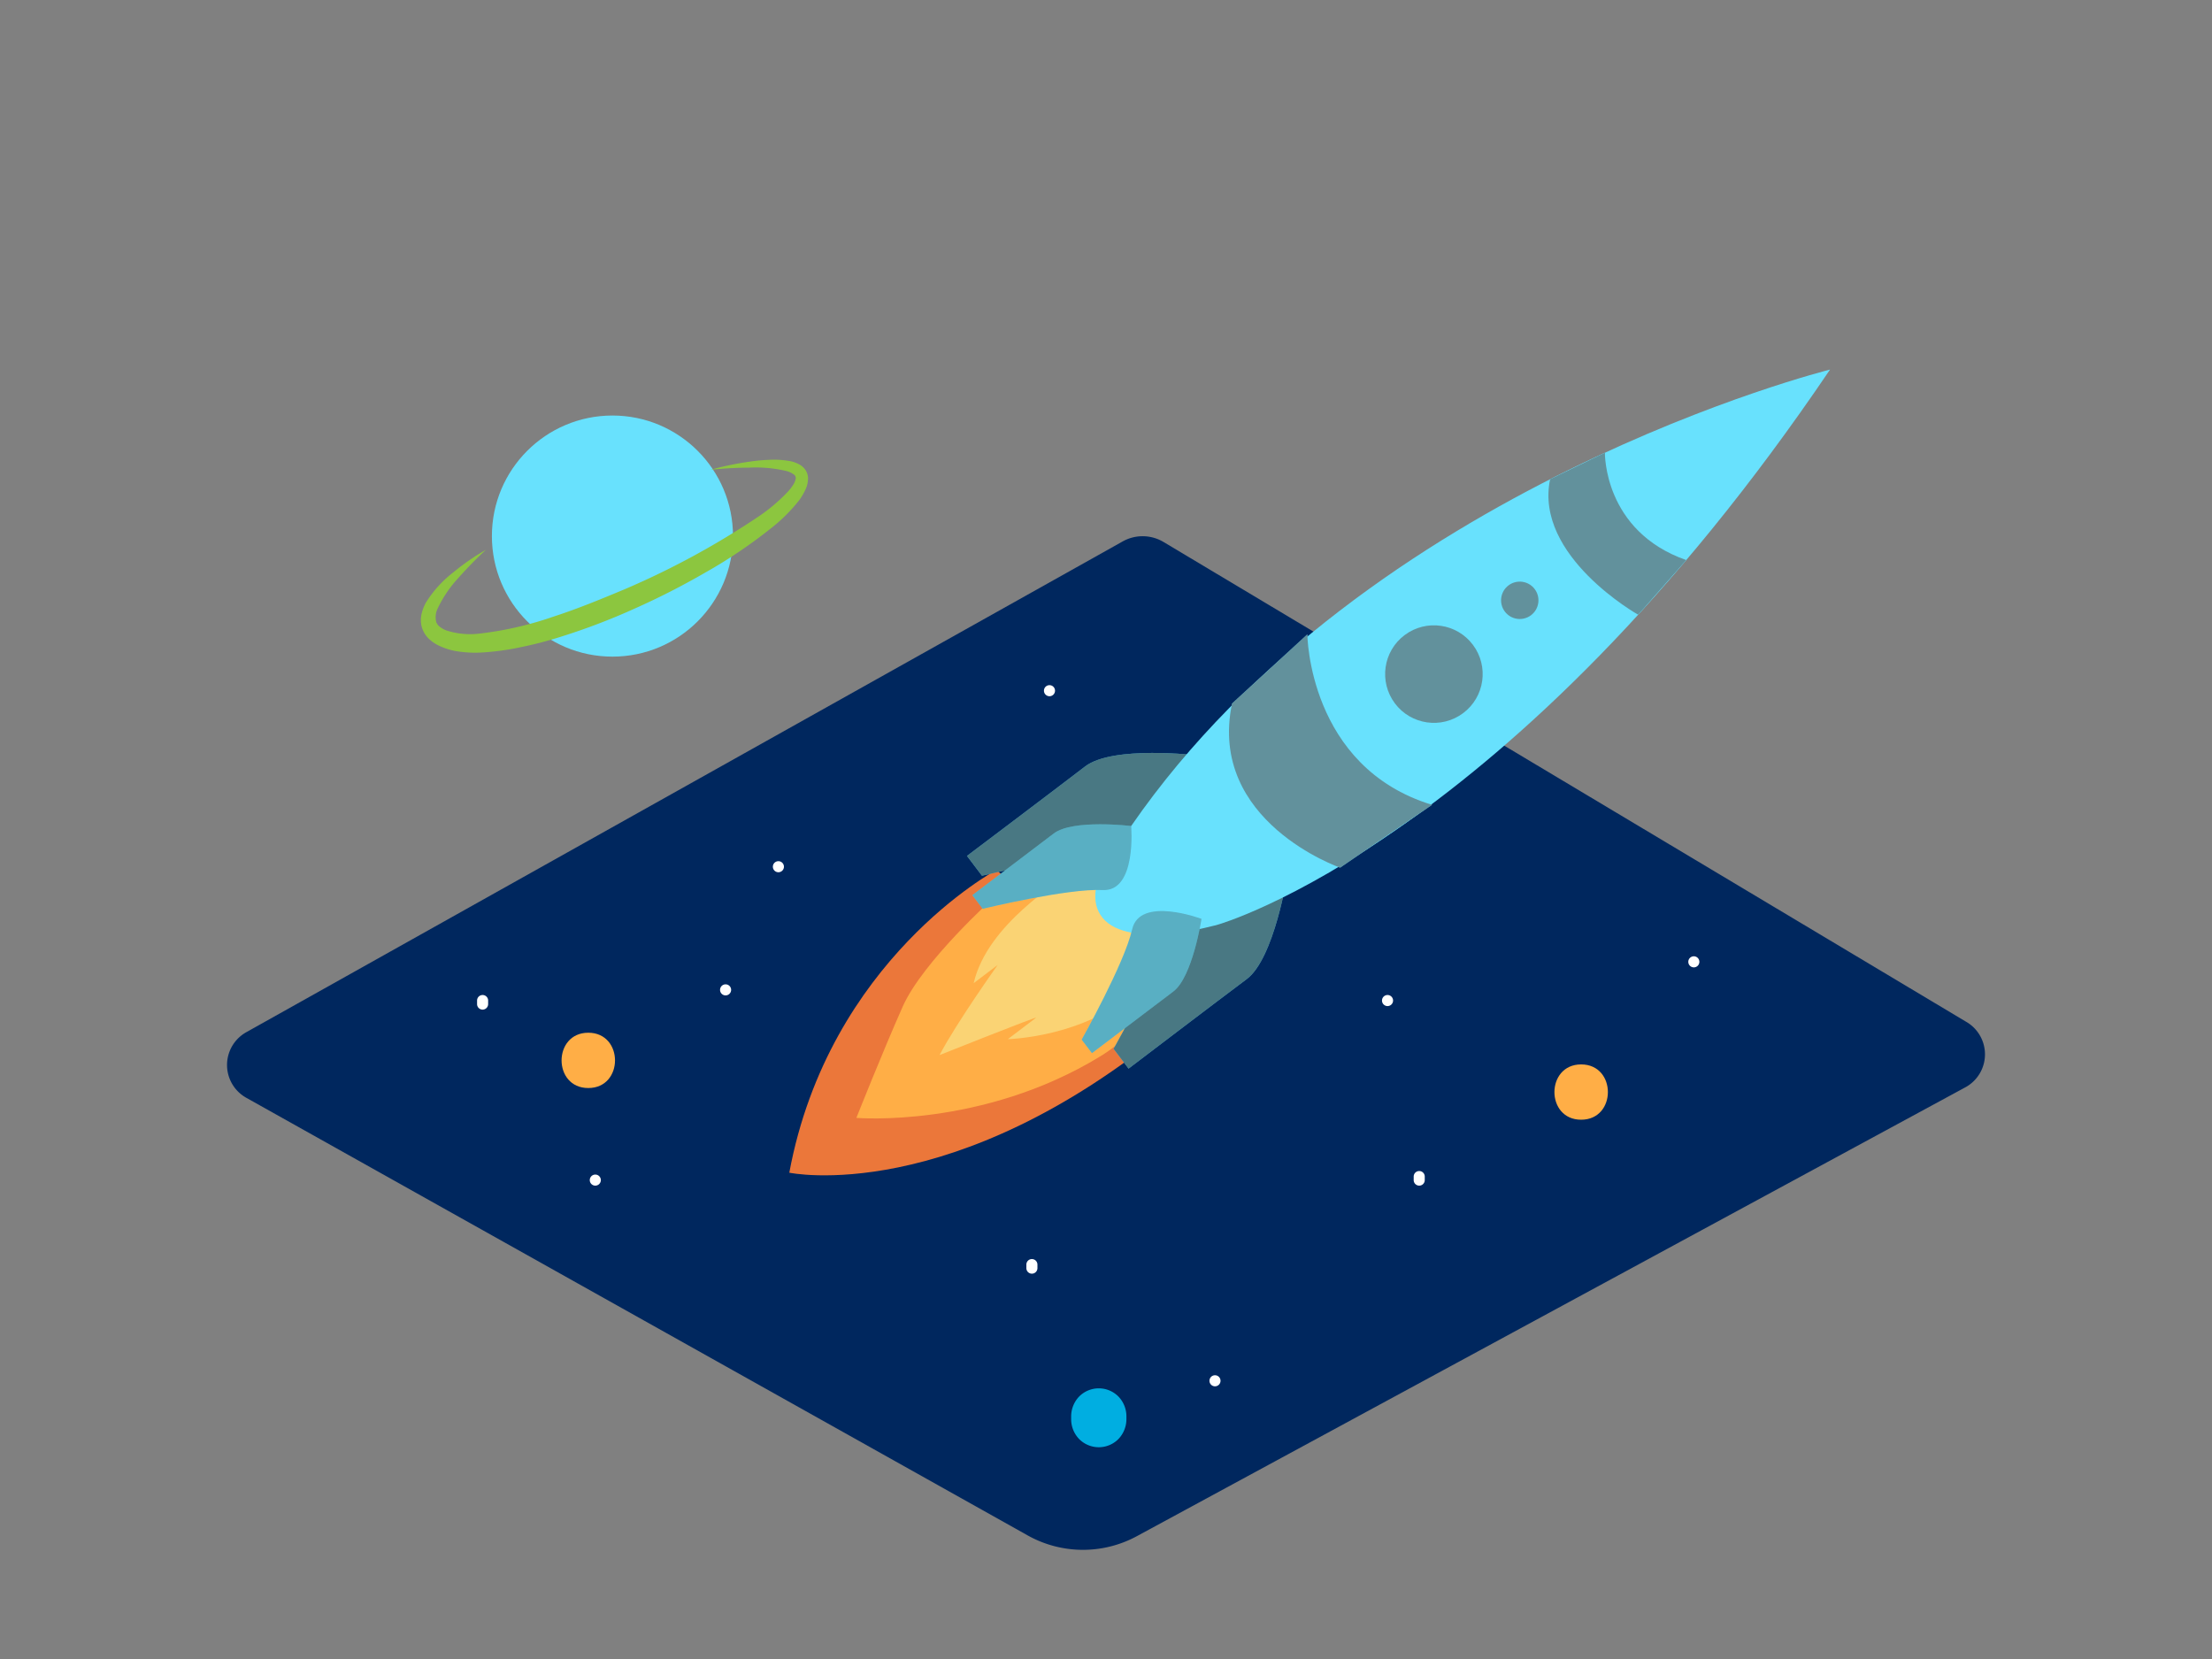 <svg id="Layer_2" data-name="Layer 2" xmlns="http://www.w3.org/2000/svg" viewBox="0 0 400 300"><rect x="0" y="0" width="400" height="300" fill="#808080" stroke="none"/><title>141-150</title><path d="M205.54,277.81l149.75-81.13a6.79,6.79,0,0,0,.27-11.9L210.39,98a7.38,7.38,0,0,0-7.36-.1L44.62,186.61a6.79,6.79,0,0,0,0,11.95l141.25,79.11A20.46,20.46,0,0,0,205.54,277.81Z" fill="#00275e"/><path d="M180.19,157.31s-30.29,16.17-37.46,54.75c0,0,29.5,6.25,69-26.42" fill="#eb773a"/><path d="M179.81,162.23S166.89,173.82,163.25,182s-8.39,20.15-8.39,20.15S177.61,204.09,199,191,200,153.43,179.81,162.23Z" fill="#ffae46"/><path d="M192.65,158.16c-.78,1.31-14.09,8.81-16.58,19.63l4.34-3.29s-7.38,10.34-10.51,16.29c0,0,18-7.17,17.44-6.74l-5.09,3.86s13.69-.29,23-8.61-3.49-22.83-3.49-22.83Z" fill="#fad374"/><path d="M232.82,158.06s-2.35,15.25-7.38,19-21.36,16.18-21.36,16.18l-2.71-3.58s11.26-20.07,13.25-28.93S232.82,158.06,232.82,158.06Z" fill="#68e1fd"/><path d="M232.82,158.06s-2.35,15.25-7.38,19-21.36,16.18-21.36,16.18l-2.71-3.58s11.26-20.07,13.25-28.93S232.82,158.06,232.82,158.06Z" fill="#363636" opacity="0.61"/><path d="M216.56,136.6s-15.32-1.86-20.34,2-21.36,16.18-21.36,16.18l2.71,3.58s22.37-5.41,31.44-4.92S216.56,136.6,216.56,136.6Z" fill="#68e1fd"/><path d="M216.56,136.6s-15.32-1.86-20.34,2-21.36,16.18-21.36,16.18l2.71,3.58s22.37-5.41,31.44-4.92S216.56,136.6,216.56,136.6Z" fill="#363636" opacity="0.61"/><path d="M290.11,111a93.23,93.23,0,0,0,9.74-20.23s-8.9.1-22.2,4.06C278.71,101.6,284.12,107,290.11,111Z" fill="#68e1fd"/><ellipse cx="247.84" cy="129.79" rx="9.6" ry="10.91" transform="translate(-28.08 176.01) rotate(-37.15)" fill="#68e1fd"/><path d="M330.93,66.83s-83.8,20.84-126.38,82.54c0,0-10,10.67-5.17,16.6s20.93,1.21,20.93,1.21S273.22,152.16,330.93,66.83Z" fill="#68e1fd"/><path d="M204.55,149.37s-10.56-1.28-14,1.35-14.72,11.15-14.72,11.15l1.87,2.47s15.42-3.73,21.66-3.39S204.55,149.37,204.55,149.37Z" fill="#68e1fd"/><path d="M217.27,166.16s-1.62,10.51-5.09,13.13-14.72,11.15-14.72,11.15L195.6,188s7.76-13.83,9.13-19.94S217.27,166.16,217.27,166.16Z" fill="#68e1fd"/><path d="M204.55,149.37s-10.56-1.28-14,1.35-14.72,11.15-14.72,11.15l1.87,2.47s15.42-3.73,21.66-3.39S204.55,149.37,204.55,149.37Z" fill="#363636" opacity="0.29"/><path d="M217.27,166.16s-1.62,10.51-5.09,13.13-14.72,11.15-14.72,11.15L195.6,188s7.76-13.83,9.13-19.94S217.27,166.16,217.27,166.16Z" fill="#363636" opacity="0.29"/><path d="M290.22,81.86s-.29,14.17,14.71,19.42l-8.7,9.88s-18.84-10.59-15.92-24.5Z" fill="#68e1fd"/><path d="M236.41,114.71s.17,24,22.55,30.83L242.34,156.9s-24-8.33-19.55-29.68Z" fill="#68e1fd"/><circle cx="274.82" cy="108.55" r="3.38" transform="translate(-9.78 188) rotate(-37.15)" fill="#68e1fd"/><circle cx="259.01" cy="120.53" r="8.82" transform="matrix(0.8, -0.6, 0.6, 0.8, -20.23, 180.88)" fill="#68e1fd"/><path d="M290.22,81.86s-.29,14.17,14.71,19.42l-8.7,9.88s-18.84-10.59-15.92-24.5Z" fill="#606060" opacity="0.61"/><path d="M236.41,114.71s.17,24,22.55,30.83L242.34,156.9s-24-8.33-19.55-29.68Z" fill="#606060" opacity="0.61"/><circle cx="274.82" cy="108.55" r="3.38" transform="translate(-9.78 188) rotate(-37.15)" fill="#606060" opacity="0.61"/><circle cx="259.01" cy="120.53" r="8.82" transform="matrix(0.8, -0.6, 0.6, 0.8, -20.23, 180.88)" fill="#606060" opacity="0.61"/><path d="M306.3,172.93a1,1,0,0,0,0,2A1,1,0,0,0,306.3,172.93Z" fill="#fff"/><path d="M255.64,212.76v.64a1,1,0,0,0,2,0v-.64A1,1,0,0,0,255.64,212.76Z" fill="#fff"/><path d="M185.6,228.68v.64a1,1,0,0,0,2,0v-.64A1,1,0,0,0,185.6,228.68Z" fill="#fff"/><path d="M250.91,179.93a1,1,0,0,0,0,2A1,1,0,0,0,250.91,179.93Z" fill="#fff"/><path d="M131.21,178a1,1,0,0,0,0,2A1,1,0,0,0,131.21,178Z" fill="#fff"/><path d="M86.27,180.93v.64a1,1,0,0,0,2,0v-.64A1,1,0,0,0,86.27,180.93Z" fill="#fff"/><path d="M107.65,212.4a1,1,0,0,0,0,2A1,1,0,0,0,107.65,212.4Z" fill="#fff"/><path d="M140.76,155.73a1,1,0,0,0,0,2A1,1,0,0,0,140.76,155.73Z" fill="#fff"/><path d="M189.78,123.9a1,1,0,0,0,0,2A1,1,0,0,0,189.78,123.9Z" fill="#fff"/><path d="M219.71,248.69a1,1,0,0,0,0,2A1,1,0,0,0,219.71,248.69Z" fill="#fff"/><path d="M285.92,192.48c-6.43,0-6.45,10,0,10S292.37,192.48,285.92,192.48Z" fill="#ffae46"/><path d="M106.38,186.75c-6.43,0-6.45,10,0,10S112.82,186.75,106.38,186.75Z" fill="#ffae46"/><path d="M202.23,252.52a5,5,0,0,0-7.07,0,5.2,5.2,0,0,0-1.46,3.54v.64a5.16,5.16,0,0,0,1.46,3.54,5,5,0,0,0,7.07,0,5.2,5.2,0,0,0,1.46-3.54v-.64A5.16,5.16,0,0,0,202.23,252.52Z" fill="#00aee1"/><circle cx="110.75" cy="96.94" r="21.8" fill="#68e1fd"/><path d="M128.48,84.95a56.38,56.38,0,0,1,7-1.46,32.18,32.18,0,0,1,3.58-.34,16.22,16.22,0,0,1,3.72.22,5.51,5.51,0,0,1,2,.76,3.16,3.16,0,0,1,.92.93,2.83,2.83,0,0,1,.42,1.34,4.85,4.85,0,0,1-.53,2.26,11.28,11.28,0,0,1-1,1.7,29.63,29.63,0,0,1-5.22,5.21,89.59,89.59,0,0,1-11.89,8,135.57,135.57,0,0,1-12.73,6.49,117.61,117.61,0,0,1-13.39,5.1,67.87,67.87,0,0,1-7,1.83A46.67,46.67,0,0,1,87,118a21,21,0,0,1-3.8-.15,12.06,12.06,0,0,1-3.88-1.12,6.93,6.93,0,0,1-1.82-1.27,4.76,4.76,0,0,1-1.25-2.15,4.92,4.92,0,0,1,0-2.37A8,8,0,0,1,77,109,20.63,20.63,0,0,1,82,103.48a41.27,41.27,0,0,1,5.87-4.06,70.35,70.35,0,0,0-4.9,5A22,22,0,0,0,79.16,110a3.56,3.56,0,0,0-.26,2.52,2,2,0,0,0,.6.8,4.79,4.79,0,0,0,1.12.65,13.92,13.92,0,0,0,6.18.59,61.8,61.8,0,0,0,13.29-3.06c4.4-1.42,8.69-3.2,13-5a146.92,146.92,0,0,0,24.38-13.3,31.76,31.76,0,0,0,5.09-4.38,9,9,0,0,0,.92-1.23,2.94,2.94,0,0,0,.42-1.1.75.75,0,0,0-.34-.68,4,4,0,0,0-1.25-.61,24.06,24.06,0,0,0-6.76-.64C133.18,84.57,130.83,84.71,128.48,84.95Z" fill="#8cc63f"/></svg>
